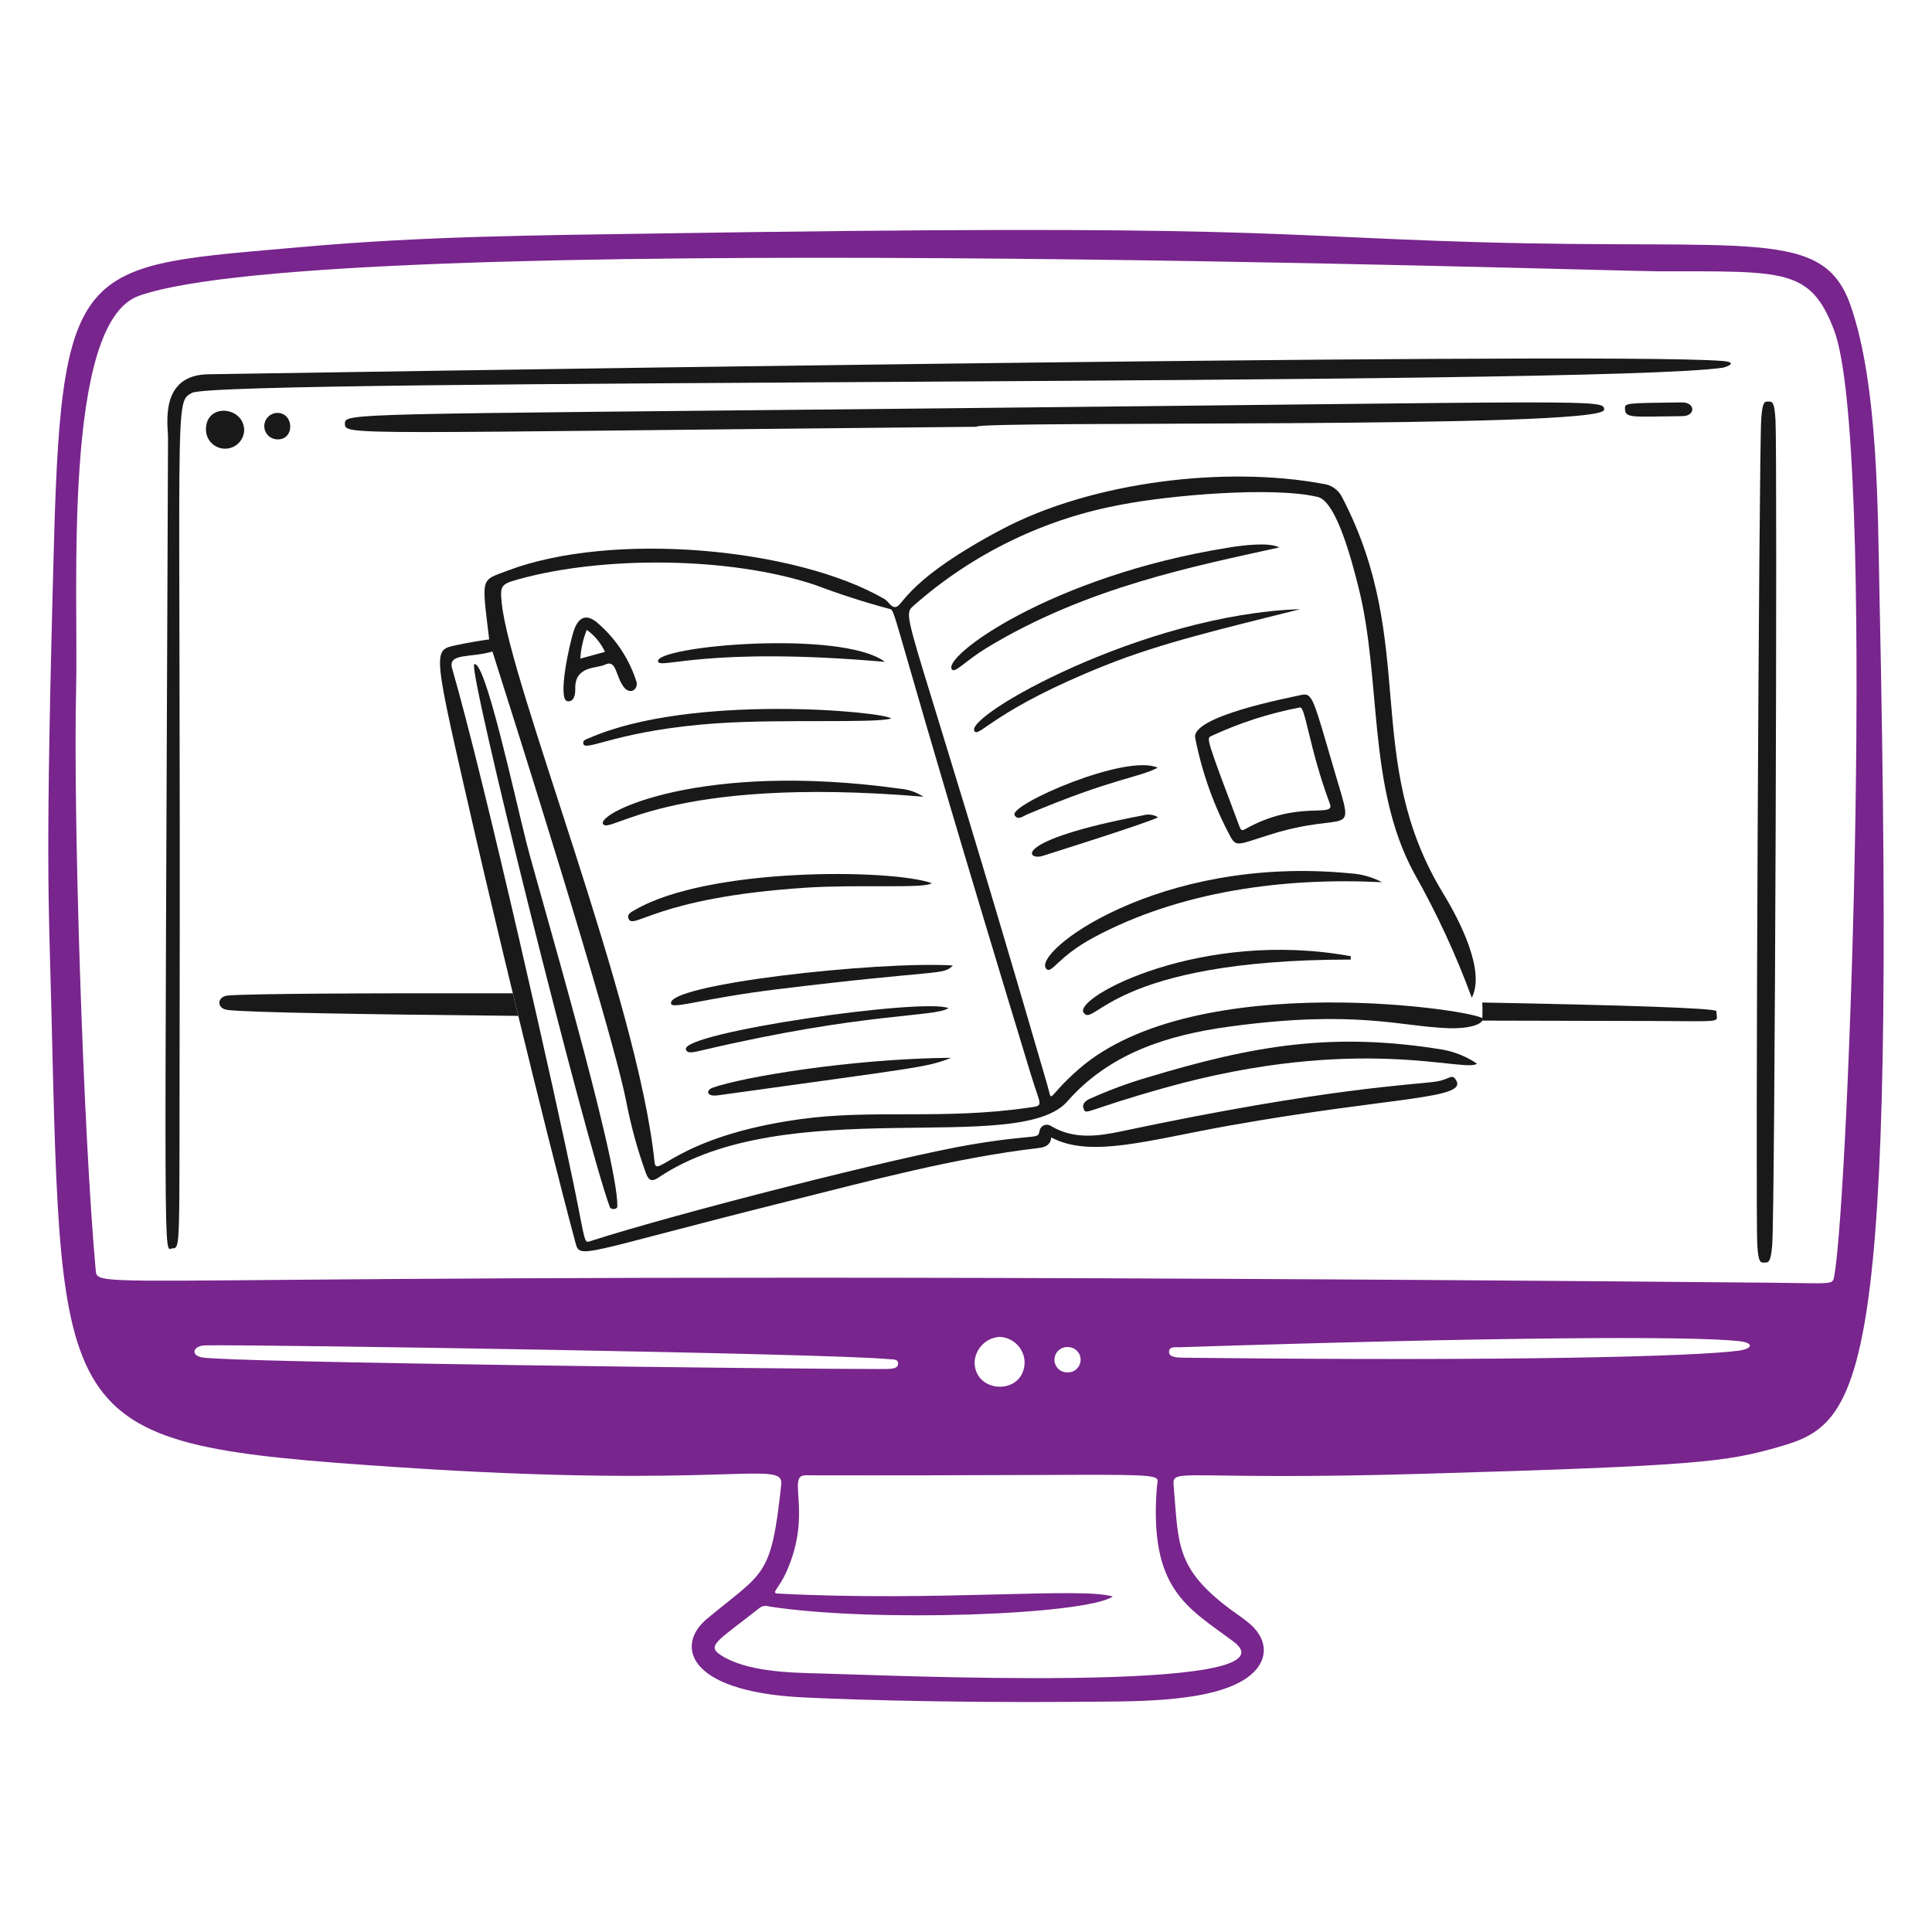 <?xml version="1.0" encoding="UTF-8"?> <svg xmlns="http://www.w3.org/2000/svg" width="400" height="400" viewBox="0 0 400 400" fill="none"> <path d="M11.2 111.454C12.816 53.254 17.4 55.16 62.456 51.142C88.07 48.858 111.512 48.728 134.376 48.366C260.114 46.366 260.752 48.822 306.102 50.138C362.734 51.784 377.538 46.948 383.188 63.366C388.91 79.998 388.758 105.876 389.136 123.61C392.608 286.456 385.582 294.548 368.67 299.454C357.47 302.704 351.766 303.47 294.47 305.14C244.178 306.608 242.67 303.69 242.994 307.572C244.012 319.68 243.38 324.648 254.552 333.054C255.964 334.116 257.47 335.068 258.8 336.226C262.832 339.736 262.566 344.288 258.18 347.366C250.58 352.694 233.934 352.234 223.654 352.332C193.394 352.626 169.842 351.642 165.348 351.378C142.126 350.006 139.894 340.566 146.348 335.178C158.238 325.278 159.664 326.79 161.748 307.364C162.32 302.036 150.716 308.392 81.668 303.722C11.244 298.964 12.8 296.472 10.628 208.714C10.078 186.332 9.318 179.256 11.2 111.454ZM366.574 265.57C379.774 265.69 379.404 266.096 379.762 264.17C382.796 247.852 388.458 91.122 379.702 68.292C374.796 55.492 369.406 56.204 343.67 56.172C330.456 56.156 68.094 47.268 28.744 61.25C12.88 66.89 16.256 122.62 15.76 142.738C15.13 168.242 17.184 233.96 19.82 263.04C20.26 267.886 19.866 262.434 366.576 265.57H366.574ZM230.4 330.54C224.778 334.35 180.838 335.976 159.228 332.602C158.926 332.501 158.606 332.466 158.289 332.5C157.972 332.535 157.667 332.638 157.394 332.802C148.826 339.568 146.218 340.654 149.094 342.582C154.314 346.078 163.41 346.34 169.722 346.468C180.922 346.696 270.206 350.906 255.334 339.832C245.934 332.832 237.822 329.118 239.524 307.79C239.8 304.342 244.9 305.6 166.79 305.444C162.74 305.444 168.35 313.114 162.808 325.464C161.28 328.864 159.576 329.852 160.984 329.926C193.724 331.656 223.896 328.542 230.4 330.54ZM181.812 283.442C184.348 283.442 185.832 283.502 185.932 282.442C186.038 281.304 184.868 281.482 184.236 281.416C172.38 280.196 53.388 278.352 42.554 278.542C40.012 278.586 39.322 280.542 41.814 281.038C47.09 282.084 163.368 283.446 181.812 283.442ZM244.186 278.932C243.35 278.958 242.088 278.694 242.038 279.882C241.992 280.968 243.558 281.082 245.038 281.096C314.324 281.882 351.198 280.812 359.974 279.642C362.892 279.254 363.21 278.016 360.078 277.67C350.058 276.56 309.356 276.834 244.186 278.932ZM212.14 282.018C212.099 280.649 211.539 279.347 210.573 278.375C209.608 277.404 208.309 276.837 206.94 276.788C205.611 276.877 204.359 277.442 203.412 278.378C202.466 279.314 201.887 280.56 201.784 281.888C201.644 288.612 212.028 289.034 212.14 282.018ZM221.032 278.902C220.683 278.89 220.336 278.946 220.009 279.069C219.683 279.192 219.384 279.379 219.13 279.618C218.877 279.858 218.675 280.147 218.535 280.466C218.395 280.785 218.32 281.129 218.314 281.478C218.307 281.827 218.371 282.174 218.501 282.498C218.631 282.822 218.825 283.117 219.071 283.365C219.317 283.613 219.61 283.808 219.933 283.941C220.256 284.073 220.603 284.14 220.952 284.136C221.305 284.157 221.659 284.107 221.993 283.988C222.326 283.869 222.632 283.683 222.892 283.442C223.151 283.202 223.359 282.911 223.504 282.587C223.648 282.264 223.725 281.915 223.73 281.561C223.736 281.207 223.669 280.855 223.535 280.528C223.401 280.2 223.202 279.903 222.949 279.655C222.697 279.406 222.397 279.211 222.068 279.082C221.738 278.953 221.386 278.891 221.032 278.902Z" fill="#78258D"></path> <path d="M39.774 81.332C35.942 83.39 37.448 81.28 37.186 214.628C37.1 258.502 37.41 258.374 35.706 258.46C33.808 258.556 34.106 268.554 34.788 90.608C34.798 88.098 32.844 77.488 43.364 77.484C46.198 77.484 331.236 72.694 356.54 74.728C360.25 75.026 357.188 76.056 356.694 76.128C330.86 79.964 45.434 78.294 39.774 81.332Z" fill="#191919"></path> <path d="M202.158 88.358C71.406 89.622 71.41 90.22 71.414 87.724C71.414 85.46 71.384 85.808 194.424 84.548C332.106 83.148 332.104 82.576 332.106 84.828C332.108 88.886 202.158 87.018 202.158 88.358Z" fill="#191919"></path> <path d="M364.642 86.812C364.888 83.116 365.33 83.122 366.106 83.132C366.944 83.132 367.386 83.132 367.6 87.002C368 94.078 367.502 250.95 366.912 257.834C366.61 261.376 366.148 261.378 365.434 261.396C364.548 261.418 364.08 261.652 363.834 257.864C363.412 251 364.176 93.8 364.642 86.812Z" fill="#191919"></path> <path d="M42.64 88.9C42.64 83.3 50.604 84.144 50.556 89.184C50.491 90.214 50.026 91.178 49.261 91.871C48.496 92.564 47.491 92.931 46.46 92.894C45.428 92.857 44.452 92.419 43.738 91.673C43.025 90.927 42.631 89.932 42.64 88.9Z" fill="#191919"></path> <path d="M336.436 84.712C336.39 83.416 336.302 83.466 348.218 83.312C351.018 83.276 351.134 86.132 348.324 86.158C338.188 86.25 336.506 86.662 336.436 84.712Z" fill="#191919"></path> <path d="M57.568 90.966C56.842 90.995 56.134 90.734 55.6 90.242C55.066 89.749 54.749 89.064 54.72 88.338C54.691 87.612 54.951 86.904 55.444 86.37C55.937 85.835 56.622 85.519 57.348 85.49C60.856 85.4 61.08 90.944 57.568 90.966Z" fill="#191919"></path> <path fill-rule="evenodd" clip-rule="evenodd" d="M106.176 205.658C74.86 205.598 51.974 205.728 47.186 206.11C44.926 206.292 44.72 208.834 47.202 209.11C51.644 209.62 75.226 210.018 107.308 210.328C106.924 208.754 106.548 207.196 106.176 205.658ZM306.886 211.306C306.944 210.06 306.95 208.816 306.886 207.558C335.974 208.102 355.374 208.72 355.362 209.344C355.348 210.112 355.57 210.604 355.42 210.916C355.088 211.61 352.92 211.424 342.268 211.386L333.156 211.366L306.886 211.306Z" fill="#191919"></path> <path d="M101.954 134.886C105.738 146.808 126.29 211.402 129.634 227.938C130.606 233.034 131.98 238.046 133.742 242.926C134.386 244.656 135.142 244.6 136.372 243.774C162.838 226.024 210.902 239.508 220.972 228.038C229.618 218.19 241.444 214.332 254.486 212.554C280.842 208.954 290.166 212.6 300.104 212.886C303.882 212.994 307.12 212.146 306.952 210.898C306.752 209.348 247.74 200.044 223.328 221.37C216.428 227.396 218.024 228.716 216.81 224.542C188.066 125.678 186.27 127.914 189.21 125.352C201.482 114.527 216.491 107.279 232.6 104.4C242.1 102.582 263.42 100.656 272.828 102.89C276.854 103.846 280.142 117.254 281.174 121.26C286.116 140.424 282.974 162.66 292.758 180.738C297.44 189.007 301.438 197.644 304.714 206.564C307.608 201.024 302.134 190.454 298.86 185.09C281.82 157.186 293.786 133.458 277.86 102.934C277.486 102.175 276.926 101.524 276.232 101.041C275.538 100.557 274.733 100.258 273.892 100.17C253.808 96.43 226.188 99.684 207.464 109.57C188.348 119.66 187.048 125.096 185.632 125.616C184.544 126.016 184.018 124.544 183.132 124.028C164.892 113.428 126.818 109.91 105.08 118.148C99.404 120.3 99.732 119.27 101.28 132.386C99.814 132.576 97.59 132.906 94.48 133.574C89.406 134.664 89.508 134.072 98.452 173.122C101.6 186.8 112.14 231.084 119.11 257.166C120.11 260.916 119.58 259.598 163.406 248.648C180.474 244.384 197.466 239.754 215.006 237.686C216.358 237.526 217.5 237.1 217.646 235.486C225.772 239.862 237.888 236.002 254.46 233.054C289.234 226.866 304.718 227.654 301.232 223.302C300.516 222.408 299.884 223.544 297.332 223.926C292.732 224.616 274.856 225.17 232.28 234.206C227.378 235.246 222.398 235.948 217.68 233.184C217.474 233.026 217.231 232.923 216.975 232.883C216.718 232.844 216.456 232.87 216.212 232.958C215.968 233.048 215.751 233.198 215.58 233.394C215.409 233.59 215.291 233.826 215.236 234.08C214.876 236.046 214.982 234.654 201.29 236.93C186.29 239.422 139.71 251.33 122.404 256.906C120.816 257.418 121.336 257.706 118.804 245.362C115.424 228.812 100.44 161.944 93.604 138.39C92.656 135.108 97.572 136.248 101.954 134.886ZM107.154 119.986C124.674 115.056 151.12 115.186 168.86 121.138C173.886 123.044 179.006 124.692 184.2 126.076C185.6 126.394 184.084 126.116 213.436 222.476C215.492 229.23 216.254 228.852 213.018 229.32C195.074 231.92 180.818 229.602 165.632 231.72C139.678 235.34 135.896 244.348 135.51 240.56C132.11 207.242 105.494 141.488 103.86 124.714C103.516 121.238 103.818 120.924 107.154 119.986Z" fill="#191919"></path> <path d="M126.268 249.94C121.142 236 96.67 138.07 98.2 137.516C100.442 136.704 106.322 163.842 109.026 174.594C111.08 182.764 127.978 239.794 127.816 249.744C127.8 250.486 126.458 250.456 126.268 249.94Z" fill="#191919"></path> <path d="M262.94 172.8C256.622 174.78 256.026 175.382 254.882 173.458C251.379 167.001 248.88 160.049 247.47 152.84C246.388 148.326 266.828 144.484 269.298 143.908C271.804 143.326 271.812 144.4 276.468 160.236C280.61 174.314 279.584 167.584 262.94 172.8ZM269.14 146.466C262.778 147.677 256.592 149.676 250.726 152.418C249.8 152.854 249.688 152.752 256.622 171.126C256.872 171.784 257.022 172.1 257.768 171.68C268.784 165.444 276.494 169.498 275.334 166.398C271.076 155.034 270.244 146.142 269.134 146.466H269.14Z" fill="#191919"></path> <path d="M305.78 220.2C303.68 222.268 281.418 213.888 240.936 225.28C224.438 229.924 224.898 230.984 224.336 229.52C223.966 228.568 224.736 227.906 225.614 227.502C229.474 225.756 233.451 224.28 237.516 223.084C259.556 216.428 276.016 213.58 298.84 217.342C301.321 217.82 303.681 218.792 305.78 220.2Z" fill="#191919"></path> <path d="M286.148 182.652C265.764 181.632 244.306 184.51 226.46 194.076C218.992 198.076 217.766 201.696 216.66 200.622C213.286 197.35 239.756 176.962 279.482 180.81C281.81 180.944 284.082 181.572 286.148 182.652Z" fill="#191919"></path> <path d="M264.856 113.336C247.612 117.178 225.07 121.508 204.314 134.116C199.972 136.754 197.836 139.316 197.136 138.654C194.632 136.254 217.282 119.282 254.52 113.348C256.944 112.962 262.634 112.172 264.856 113.336Z" fill="#191919"></path> <path d="M269.182 126.124C253.324 130.124 240.596 133.044 228.694 137.81C205.954 146.914 202.796 152.692 201.772 151.41C199.332 148.352 236.8 127.16 269.182 126.124Z" fill="#191919"></path> <path d="M279.65 198.668C229.942 198.668 226.558 213.008 224.338 209.64C222.262 206.49 248.796 192.29 279.68 197.98L279.65 198.668Z" fill="#191919"></path> <path d="M239.688 158.948C235.586 161.078 230.708 161.018 212.708 168.594C211.878 168.944 210.682 169.958 210.062 168.754C208.94 166.582 233.2 155.952 239.688 158.948Z" fill="#191919"></path> <path d="M239.77 169.218C237.454 170.4 218.4 176.4 215.88 177.2C212.54 178.268 209.06 174.044 236.692 168.8C237.205 168.648 237.745 168.606 238.276 168.678C238.806 168.75 239.316 168.934 239.77 169.218Z" fill="#191919"></path> <path d="M192.904 182.846C191.652 184.026 177.748 183.072 166.812 183.788C135.492 185.838 131.086 192.788 130.112 190.132C129.772 189.208 130.784 188.784 131.492 188.372C146.772 179.506 184.57 179.88 192.904 182.846Z" fill="#191919"></path> <path d="M191.178 164.952C137.65 160.434 126.068 173.076 124.84 170.552C123.736 168.286 145.108 157.552 186.408 163.3C188.111 163.443 189.751 164.011 191.178 164.952Z" fill="#191919"></path> <path d="M184.51 148.756C181.27 149.776 162.06 148.854 148.828 149.728C128.154 151.094 121.328 155.684 120.786 154.042C120.524 153.242 121.426 153.054 121.952 152.824C143.042 143.56 183.034 147.318 184.51 148.756Z" fill="#191919"></path> <path d="M197.278 199.89C195.246 201.992 195.058 200.634 160.958 204.81C145.914 206.652 139.378 208.922 138.958 207.866C137.398 203.85 181.562 198.944 197.278 199.89Z" fill="#191919"></path> <path d="M196.938 219C191.938 221.014 190.2 220.982 148.69 226.77C146.16 227.122 146.164 225.696 147.524 225.206C153.57 223.024 176.1 219.2 196.938 219Z" fill="#191919"></path> <path d="M196.36 208.72C193.62 210.638 179.314 209.484 145.48 217.426C143.352 217.926 142.28 218.188 142.01 217.264C141 213.8 191.136 206.558 196.36 208.72Z" fill="#191919"></path> <path d="M183.22 137.03C146.112 133.794 136.584 138.63 136.238 136.952C135.578 133.764 174.218 130.294 183.218 137.03H183.22Z" fill="#191919"></path> <path d="M118.83 130.496C119.854 127.518 121.63 127.04 123.936 129.17C127.609 132.387 130.328 136.552 131.796 141.21C132.106 142.888 130.384 143.81 129.196 142.308C127.396 140.026 127.688 136.404 125.232 137.624C123.632 138.424 118.946 137.77 119.098 142.652C119.128 143.594 118.918 145.39 117.484 145.178C115.378 144.868 117.87 133.29 118.83 130.496ZM125.254 134.96C124.407 133.144 123.11 131.574 121.486 130.4C120.719 132.301 120.268 134.315 120.152 136.362L125.252 134.96H125.254Z" fill="#191919"></path> </svg> 
